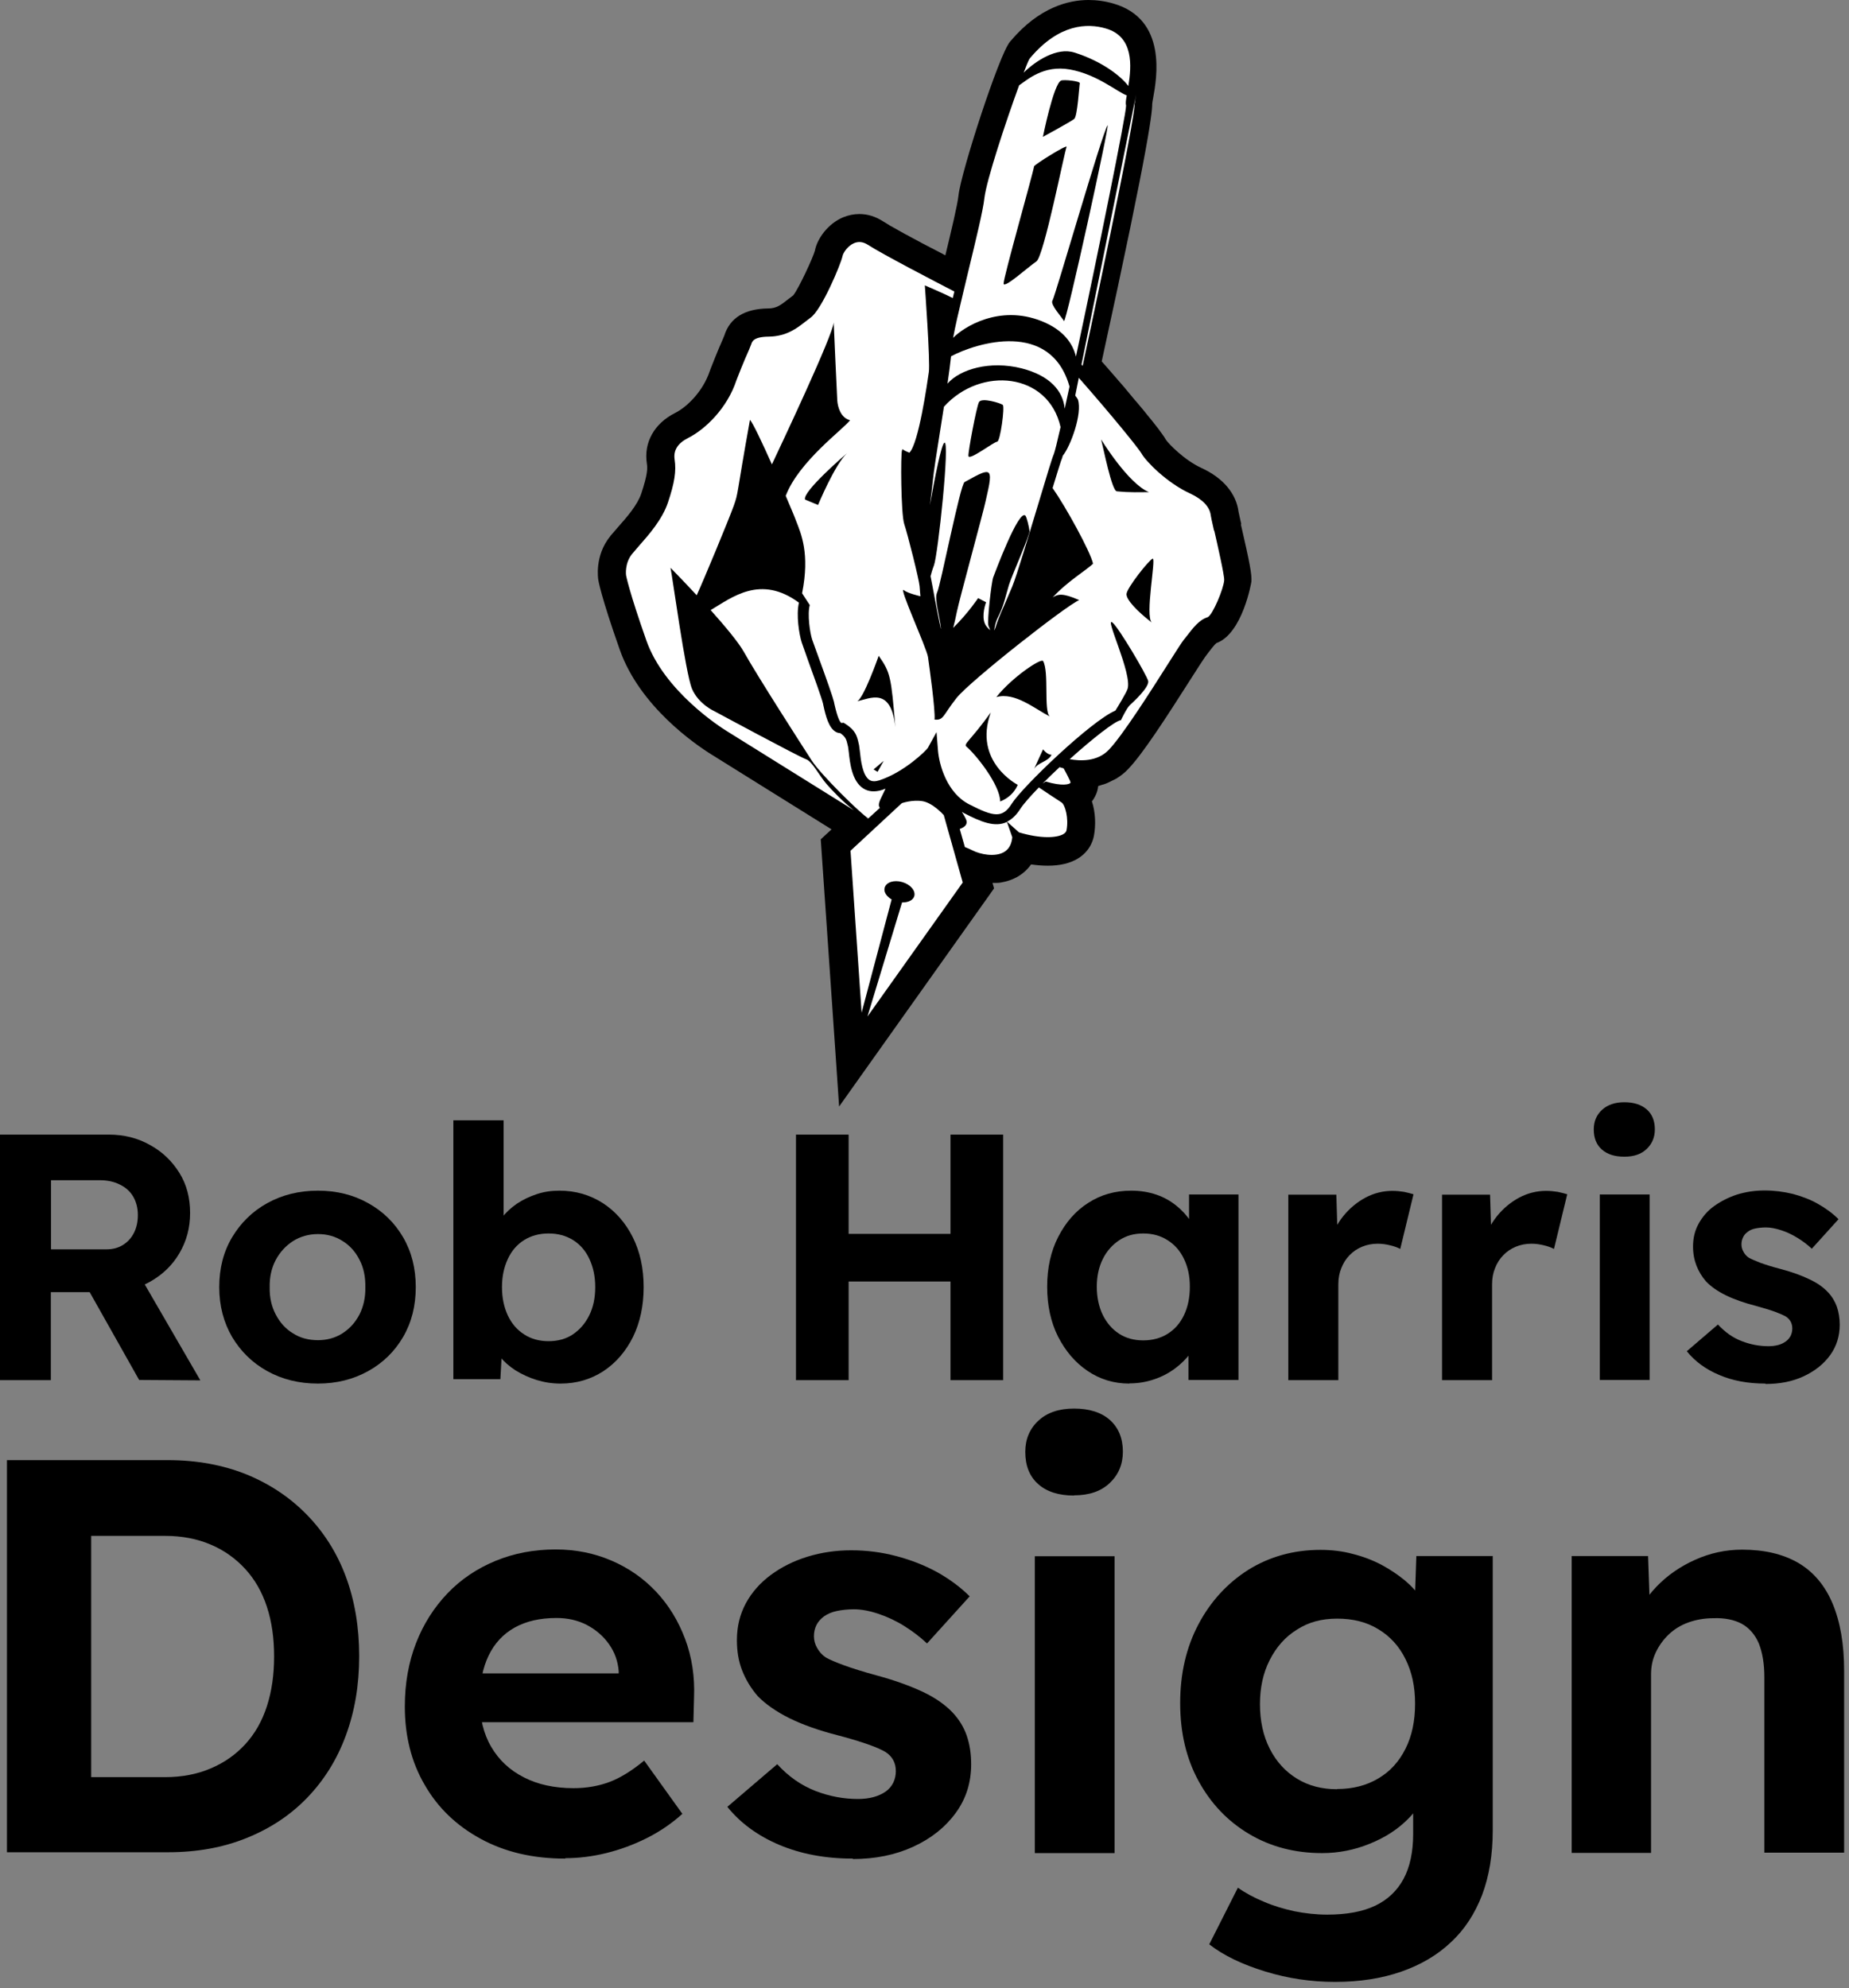 <svg xmlns="http://www.w3.org/2000/svg" width="266" height="286" viewBox="0 0 266 286" fill="none"><rect x="0" y="0" width="266" height="286" fill="#808080" stroke="none"/><path d="M178.573 75.394L178.532 75.23C178.389 74.554 178.225 73.898 178.184 73.653C177.856 71.03 175.971 68.756 172.837 67.322C170.378 66.195 168.084 63.819 167.715 63.245C167.612 63.04 167.428 62.774 167.162 62.405C167.1 62.323 166.977 62.159 166.875 62.016L166.813 61.913L166.731 61.811C166.629 61.667 166.527 61.524 166.383 61.36C166.219 61.135 165.994 60.868 165.789 60.602L165.625 60.397L165.338 60.049L164.97 59.598L164.642 59.188L164.375 58.861L164.027 58.451C163.822 58.205 163.617 57.939 163.392 57.693L163.31 57.611C163.044 57.304 162.798 56.996 162.531 56.669L161.999 56.033L161.835 55.828L161.589 55.542C161.364 55.275 161.138 55.009 160.892 54.743L160.524 54.312L160.237 53.985C159.868 53.575 159.52 53.165 159.151 52.735L158.495 51.997C165.482 20.037 165.85 15.693 165.748 14.628C165.769 14.833 165.748 14.976 165.748 14.997C165.748 14.853 165.85 14.382 165.891 14.116C166.404 11.268 167.961 2.766 160.175 0.512C158.987 0.164 157.778 0 156.59 0C153.763 0 149.522 1.024 145.424 5.859L145.301 6.003C143.765 7.765 138.233 24.79 137.885 28.15C137.742 29.482 136.861 33.169 136 36.734C135.857 36.673 135.713 36.591 135.59 36.509L135.427 36.427L134.443 35.915L134.013 35.689L133.808 35.587L132.825 35.075L132.62 34.972L132.292 34.788C131.8 34.522 131.329 34.276 130.878 34.03L130.51 33.825L130.264 33.702L129.301 33.169L129.096 33.046C128.707 32.821 128.338 32.616 127.99 32.432L127.805 32.309C127.498 32.124 127.232 31.96 127.027 31.838C125.941 31.141 124.814 30.793 123.626 30.793C122.827 30.793 122.048 30.957 121.29 31.264C119.057 32.206 117.541 34.398 117.234 36.058C116.988 37 114.919 41.487 114.119 42.491L113.341 43.085C112.378 43.843 111.722 44.376 110.514 44.376C107.133 44.417 105.003 45.728 104.204 48.269L104.019 48.719C103.773 49.273 103.261 50.42 102.155 53.247V53.309L102.114 53.37C101.151 56.279 98.856 58.533 97.156 59.393C94.124 60.909 92.587 63.655 93.058 66.707C93.161 67.343 93.181 68.223 92.259 70.989C91.706 72.669 90.149 74.431 88.899 75.845L87.855 77.053H87.834L87.814 77.115C85.498 79.942 86.052 83.282 86.072 83.425C86.072 83.466 86.441 85.761 89.166 93.484C92.034 101.618 100.004 107.088 102.38 108.563L119.631 119.319L118.934 119.954L118.074 120.753L118.156 121.942L120.245 152.263L120.716 159.188L124.732 153.533L142.331 128.764L143.007 127.801L142.782 127.023H142.823H142.986H143.13C143.355 127.023 143.662 127.023 144.011 126.961C144.83 126.818 145.568 126.572 146.223 126.224C147.063 125.773 147.78 125.138 148.334 124.359C149.174 124.482 149.973 124.544 150.751 124.544C152.493 124.544 153.947 124.195 155.054 123.519C155.894 123.007 156.529 122.331 156.938 121.511C157.143 121.102 157.287 120.692 157.369 120.262C157.655 118.766 157.614 116.902 157.082 115.283C157.287 115.037 157.43 114.792 157.553 114.546C157.799 114.074 157.942 113.583 157.983 113.091L158.414 112.948C158.536 112.907 158.659 112.866 158.782 112.845C159.213 112.702 159.602 112.517 159.95 112.333L160.032 112.292C160.216 112.21 160.421 112.108 160.606 112.005C161.261 111.595 161.814 111.165 162.286 110.653C164.355 108.522 167.715 103.319 171.28 97.725C172.12 96.394 173.144 94.816 173.369 94.509L173.861 93.853C174.189 93.423 174.722 92.727 174.988 92.522C178.758 91.169 180.028 83.753 180.028 83.671C180.11 82.647 179.782 80.946 178.512 75.435M154.275 2.704C154.275 2.704 154.459 2.663 154.541 2.643C154.459 2.643 154.357 2.684 154.275 2.704ZM155.504 2.479C155.504 2.479 155.566 2.479 155.607 2.479C155.566 2.479 155.545 2.479 155.504 2.479ZM163.228 14.812V14.853C163.228 14.812 163.228 14.771 163.208 14.751V14.812H163.228ZM159.397 35.689C159.479 35.259 159.581 34.829 159.663 34.419C159.581 34.849 159.479 35.259 159.397 35.689ZM159.704 34.173C159.786 33.743 159.889 33.333 159.971 32.923C159.889 33.333 159.807 33.763 159.704 34.173ZM160.647 29.625C160.729 29.277 160.79 28.928 160.852 28.601C160.79 28.949 160.708 29.277 160.647 29.625ZM160.954 28.088C161.015 27.802 161.056 27.535 161.118 27.269C161.056 27.535 161.015 27.822 160.954 28.088ZM161.241 26.716C161.302 26.429 161.364 26.142 161.405 25.855C161.343 26.142 161.302 26.429 161.241 26.716ZM161.487 25.466C161.548 25.179 161.61 24.892 161.651 24.626C161.589 24.913 161.548 25.179 161.487 25.466ZM162.204 21.737C162.245 21.532 162.286 21.348 162.306 21.143C162.265 21.328 162.224 21.532 162.204 21.737ZM162.593 19.668C162.613 19.484 162.654 19.32 162.675 19.135C162.654 19.299 162.613 19.484 162.593 19.668ZM162.757 18.726C162.777 18.562 162.818 18.418 162.839 18.275C162.818 18.418 162.798 18.562 162.757 18.726ZM162.9 17.886C162.921 17.742 162.941 17.619 162.962 17.496C162.941 17.619 162.921 17.763 162.9 17.886ZM163.003 17.128C163.003 17.005 163.044 16.882 163.064 16.779C163.064 16.902 163.023 17.005 163.003 17.128ZM163.105 16.472C163.105 16.369 163.126 16.267 163.146 16.165C163.146 16.267 163.126 16.369 163.105 16.472ZM163.167 15.919C163.167 15.919 163.187 15.734 163.187 15.652C163.187 15.734 163.187 15.816 163.167 15.919ZM163.228 15.448C163.228 15.448 163.228 15.304 163.228 15.243C163.228 15.304 163.228 15.366 163.228 15.448ZM163.249 15.099V14.956C163.249 14.956 163.249 15.038 163.249 15.099ZM158.127 2.54C158.127 2.54 158.045 2.54 158.004 2.54C158.045 2.54 158.086 2.54 158.127 2.54ZM156.652 2.418H156.447C156.447 2.418 156.529 2.418 156.57 2.418C156.59 2.418 156.631 2.418 156.652 2.418ZM148.682 5.941C148.682 5.941 148.477 6.126 148.395 6.228C148.498 6.126 148.6 6.044 148.682 5.941ZM153.456 2.93C153.456 2.93 153.312 2.971 153.23 2.991C153.312 2.971 153.374 2.95 153.456 2.93ZM152.206 3.421C152.206 3.421 152.042 3.503 151.96 3.544C152.042 3.503 152.124 3.462 152.206 3.421ZM151.12 4.036C151.12 4.036 150.936 4.138 150.854 4.2C150.936 4.138 151.038 4.098 151.12 4.036ZM149.768 4.958C149.768 4.958 149.645 5.06 149.583 5.101C149.645 5.06 149.706 4.999 149.768 4.958Z" fill="black"></path><path d="M137.107 48.617C138.582 47.081 143.744 43.762 149.85 46.2C152.984 47.449 154.337 49.416 154.787 51.301C157.881 36.837 162.04 16.329 161.999 15.202C161.917 14.874 161.958 14.444 162.101 13.727C160.77 13.256 157.819 10.695 153.927 9.998C150.075 9.302 147.719 11.555 146.613 12.272C144.748 17.353 141.901 25.958 141.614 28.519C141.429 30.26 140.405 34.44 139.34 38.865C139.176 39.562 138.561 42.123 138.561 42.123C137.946 44.684 137.393 47.06 137.107 48.658M153.066 46.179C152.779 45.667 151.038 43.782 151.407 43.249C151.776 42.717 158.516 19.279 159.335 18.029C159.745 17.415 153.353 46.691 153.066 46.179ZM152.636 11.596C153.005 11.412 155.422 11.658 155.34 11.986C155.258 12.313 155.013 16.718 154.541 17.107C154.07 17.497 150.034 19.689 150.034 19.689C150.034 19.689 151.55 12.129 152.636 11.596ZM148.764 23.93C148.805 23.684 153.742 20.59 153.435 21.164C153.148 21.738 150.178 36.898 149.092 37.615C148.006 38.332 144.441 41.569 144.38 40.811C144.318 40.053 148.58 25.077 148.764 23.93Z" fill="white"></path><path d="M154.582 7.56C158.618 8.851 161.282 10.982 162.327 12.375C162.798 9.506 163.126 5.265 159.09 4.098C156.426 3.319 152.39 3.422 148.272 8.257L148.149 8.4C148.129 8.441 148.088 8.482 148.047 8.564C147.883 8.871 147.617 9.547 147.268 10.449C148.989 8.769 152.021 6.761 154.562 7.56" fill="white"></path><path d="M174.64 76.295C174.332 74.902 174.21 74.39 174.189 74.185C174.046 72.915 173.021 71.829 171.157 70.969C167.899 69.473 164.867 66.4 164.212 65.232C163.781 64.474 159.745 59.516 155.197 54.353C155.013 55.234 154.849 56.095 154.685 56.914C154.869 57.14 155.013 57.344 155.074 57.488C155.73 59.516 154.009 64.208 152.882 65.58C152.841 65.744 152.821 65.867 152.8 65.888C152.657 66.175 152.104 67.998 151.427 70.211C153.312 72.894 156.877 79.368 157.246 81.09C156.467 81.909 153.476 83.691 151.448 85.945C152.206 85.474 152.841 85.269 155.259 86.334C153.517 87.01 139.565 97.951 137.598 100.43C135.632 102.909 135.775 103.667 134.443 103.523C134.587 102.212 133.685 95.82 133.501 94.509C133.296 93.177 129.117 84.101 130.059 84.921C130.551 85.351 132.415 85.781 132.415 85.781C132.415 85.781 132.354 85.228 132.292 84.326C132.231 83.425 130.571 76.828 130.079 75.374C129.608 73.919 129.547 65.191 129.772 64.781C129.813 64.7 129.813 64.638 129.813 64.597C129.875 64.679 130.12 64.843 130.817 65.13C132.149 63.9 133.419 54.968 133.624 53.534C133.849 52.079 133.05 41.057 133.05 41.057C133.05 41.057 135.877 42.266 137.066 42.88C137.148 42.573 137.209 42.245 137.291 41.938C134.443 40.463 126.945 36.57 124.855 35.218C124.179 34.788 123.544 34.706 122.888 34.972C121.946 35.361 121.29 36.386 121.208 36.837C120.983 37.963 118.197 44.622 116.599 45.708L115.82 46.302C114.693 47.183 113.177 48.391 110.596 48.432C108.404 48.453 108.199 49.129 108.076 49.518L108.035 49.621L107.748 50.338C107.482 50.932 106.99 52.018 105.945 54.702C104.634 58.697 101.499 61.749 98.979 63.02C97.504 63.757 96.849 64.802 97.054 66.113C97.299 67.773 97.054 69.432 96.091 72.3C95.271 74.738 93.345 76.93 91.932 78.528L90.948 79.676C89.822 81.049 90.067 82.769 90.067 82.769C90.067 82.79 90.498 85.085 92.997 92.173C95.558 99.426 103.63 104.609 104.532 105.162L122.847 116.574C121.249 115.345 119.692 113.685 118.955 112.845C117.848 111.595 116.845 109.506 115.943 109.219C115.042 108.932 102.77 102.315 102.77 102.315C102.77 102.315 100.496 101.311 99.553 99.098C98.611 96.865 96.726 82.851 96.46 81.684C96.46 81.684 98.16 83.405 100.229 85.638C101.213 83.507 104.818 74.82 105.556 72.772C106.273 70.743 105.863 71.645 107.892 60.397C108.322 60.868 109.674 63.736 111.047 66.81C112.419 63.9 119.836 48.187 119.938 46.384C119.938 46.384 120.389 56.709 120.45 57.611C120.512 58.512 120.922 60.11 122.294 60.459C121.27 61.79 114.898 66.42 113.034 71.337C113.751 73.017 114.325 74.37 114.529 74.943C115.226 76.746 116.537 79.614 115.39 85.351L116.496 87.051C116.127 88.342 116.517 91.067 116.845 92.03L117.746 94.529C118.873 97.602 119.795 100.225 119.979 100.983L120.02 101.208C120.491 103.318 120.84 103.892 121.044 104.015C121.085 104.015 121.352 103.974 121.352 103.974L121.618 104.138C123.052 105.06 123.278 105.797 123.544 107.027L123.585 107.191L123.708 108.133C123.831 109.342 124.077 111.554 125.081 112.21C125.429 112.435 125.88 112.456 126.474 112.271C130.039 111.124 133.214 108.01 133.48 107.6L134.73 105.326L134.935 107.908C135.099 110.038 136.226 114.074 139.422 115.713C142.966 117.537 144.216 117.742 145.548 115.631C147.125 113.152 157 103.687 160.462 102.233C160.811 101.679 161.958 99.795 162.204 99.139C162.962 96.988 158.742 88.445 160.073 89.592C161.016 90.411 164.949 97.09 165.175 97.951C165.4 98.832 163.023 101.003 162.552 101.434C162.081 101.864 161.261 103.605 161.261 103.605C160.401 103.708 157.123 106.31 153.886 109.219C155.341 109.485 157.82 109.629 159.5 107.887C161.446 105.879 165.543 99.446 167.981 95.595C169.293 93.525 169.989 92.439 170.296 92.05L170.768 91.456C171.628 90.35 172.489 89.182 173.738 88.793C174.435 88.506 176.033 84.716 176.115 83.466C176.156 82.769 175.132 78.303 174.701 76.398M117.685 72.649L115.82 71.87C115.349 70.764 121.843 65.212 121.843 65.212C120.102 66.83 117.685 72.649 117.685 72.649ZM126.248 111.042L125.675 110.694L127.129 109.465L126.248 111.042ZM123.237 100.901C124.138 100.839 126.412 94.345 126.412 94.345C128.113 96.783 128.195 97.336 128.809 104.63C128.174 98.729 125.183 100.512 123.237 100.901ZM150.055 95.082C150.956 96.68 150.116 102.274 151.018 103.073C148.826 101.946 145.998 99.528 143.335 100.286C145.63 97.397 149.809 94.632 150.055 95.103M143.888 115.324C143.888 112.927 140.385 108.543 139.033 107.416C138.561 107.027 139.606 106.576 142.536 102.499C139.954 109.608 146.408 112.907 146.408 112.907C146.408 112.907 145.875 114.525 143.888 115.304M148.723 110.714L150.055 107.805C150.055 107.805 150.628 108.584 151.284 108.584C150.751 109.629 149.256 109.67 148.723 110.694M158.414 63.224C158.414 63.224 162.286 69.576 165.298 70.805C161.856 70.866 161.384 70.723 160.667 70.682C159.95 70.641 158.742 64.474 158.414 63.245M165.707 89.571C163.638 87.973 162.04 86.314 162.06 85.474C162.06 84.634 165.379 80.454 165.83 80.372C166.342 80.29 164.683 88.629 165.707 89.571Z" fill="white"></path><path d="M155.75 52.653C155.75 52.653 163.699 15.632 163.208 14.751L163.249 14.874C163.249 14.71 163.351 14.075 163.454 13.563C163.392 13.911 155.586 52.448 155.586 52.448L155.771 52.653H155.75Z" fill="white"></path><path d="M149.44 113.296C148.231 114.546 147.268 115.631 146.797 116.349C146.203 117.291 145.547 117.885 144.871 118.213L146.592 119.749C149.727 120.692 152.062 120.548 152.984 119.995C153.333 119.79 153.415 119.565 153.435 119.422C153.763 117.701 153.23 115.775 152.718 115.447C151.98 114.976 150.014 113.665 149.44 113.275" fill="white"></path><path d="M124.896 117.763C124.773 117.722 124.671 117.66 124.548 117.599L124.855 117.783L124.896 117.742V117.763Z" fill="white"></path><path d="M144.851 118.254C143.13 119.073 141.102 118.233 138.684 116.984C138.582 116.922 138.479 116.861 138.377 116.799C138.623 117.189 138.828 117.557 138.971 117.865C139.278 118.561 138.828 118.991 138.07 119.258L138.807 121.86C139.114 121.983 139.442 122.106 139.831 122.31C141.102 122.966 143.13 123.294 144.38 122.618C145.117 122.208 145.527 121.511 145.629 120.446L144.871 118.274L144.851 118.254Z" fill="white"></path><path d="M153.906 112.272C153.373 111.145 153.005 110.53 153.005 110.53C152.779 110.469 152.574 110.428 152.431 110.366C151.571 111.165 150.751 111.964 149.993 112.722L150.444 112.435C152.861 113.153 153.824 112.825 153.988 112.64C154.029 112.599 153.988 112.456 153.906 112.251" fill="white"></path><path d="M143.642 88.65C143.171 89.572 143.089 90.248 143.028 90.678C143.028 90.678 143.028 90.658 143.069 90.637C143.11 90.535 143.171 90.391 143.233 90.207C143.478 89.387 143.868 88.445 144.441 87.154L145.63 84.368C146.285 82.77 147.965 77.136 149.338 72.608C150.649 68.224 151.407 65.724 151.612 65.315C151.755 64.925 152.104 63.532 152.575 61.442C150.813 53.596 141.102 52.633 135.796 58.513C135.632 59.599 135.447 60.705 135.283 61.77C134.771 64.966 134.3 67.998 134.198 69.146C134.116 70.027 133.952 71.317 133.767 72.69C134.505 68.633 135.406 63.983 135.857 63.696C136.697 63.184 134.935 79.82 134.361 81.336C134.116 81.971 133.972 82.524 133.87 82.893C134.054 83.835 134.259 84.88 134.443 85.925C134.751 87.523 135.078 89.244 135.365 90.494C135.365 90.453 135.365 90.412 135.365 90.35C135.201 88.732 134.361 86.109 134.833 85.187C135.304 84.245 138.152 69.658 138.766 69.351C139.934 68.757 141.778 67.527 142.249 68.039C142.7 68.552 142.106 70.6 141.778 72.157C141.45 73.714 138.008 86.273 137.66 87.994C137.496 88.814 137.312 89.633 137.127 90.33C139.34 88.138 140.692 86.068 140.713 86.048L141.86 86.642C141.614 87.277 141.122 89.162 141.942 90.145C142.147 90.391 142.311 90.555 142.454 90.658C142.372 90.473 142.29 90.248 142.208 90.043C141.962 89.469 142.638 83.733 142.884 83.057C143.151 82.381 146.551 73.202 147.514 74.186C147.699 74.37 148.047 75.825 148.109 76.398C148.17 76.972 145.568 82.79 145.158 84.122C144.749 85.454 144.4 87.175 143.663 88.609M143.458 63.553C143.028 63.512 139.401 66.339 139.319 65.601C139.258 65.028 140.467 58.574 140.835 57.857C141.204 57.14 143.95 58.001 144.257 58.246C144.585 58.492 143.888 63.573 143.458 63.532" fill="white"></path><path d="M102.216 87.749C104.244 90.023 106.232 92.379 107.031 93.813C108.936 97.234 115.431 107.335 116.783 109.425C118.114 111.473 123.748 117.005 124.916 117.742L126.576 116.226C126.186 115.653 126.637 115.1 127.395 113.461C127.231 113.522 127.067 113.583 126.904 113.645C125.859 113.973 124.937 113.911 124.179 113.42C122.56 112.375 122.273 109.773 122.109 108.216L122.007 107.458L121.966 107.273C121.761 106.351 121.659 106.024 120.88 105.47C120.634 105.47 120.388 105.388 120.163 105.245C119.221 104.651 118.79 103.032 118.442 101.434L118.401 101.229C118.237 100.492 117.029 97.153 116.23 94.96L115.328 92.399C114.98 91.314 114.509 88.466 114.939 86.704C109.407 82.627 105.31 85.946 102.237 87.769" fill="white"></path><path d="M153.865 55.624C151.161 45.974 140.425 49.334 136.82 51.26C136.717 52.284 136.533 53.657 136.307 55.194C138.09 53.124 142.413 51.834 147.002 53.001C151.038 54.046 152.923 56.218 153.169 58.799C153.394 57.816 153.619 56.73 153.865 55.603" fill="white"></path><path d="M128.277 129.399C127.539 128.969 127.088 128.314 127.273 127.699C127.498 126.92 128.625 126.552 129.793 126.9C130.961 127.228 131.739 128.129 131.534 128.908C131.37 129.502 130.653 129.85 129.772 129.83L124.794 146.24L138.5 126.961L135.775 117.271C135.775 117.271 134.218 115.509 132.722 115.263C131.227 115.017 129.731 115.55 129.731 115.55L122.356 122.393L123.954 145.687L128.277 129.379V129.399Z" fill="white"></path><path d="M1 266.565V210.061H24.17C28.321 210.061 32.076 210.763 35.434 212.106C38.792 213.48 41.692 215.403 44.134 217.906C46.576 220.409 48.469 223.37 49.751 226.82C51.033 230.269 51.674 234.085 51.674 238.267C51.674 242.449 51.033 246.204 49.751 249.684C48.469 253.164 46.607 256.125 44.195 258.628C41.784 261.132 38.884 263.055 35.465 264.429C32.076 265.802 28.321 266.474 24.17 266.474H1V266.565ZM13.119 257.774L11.837 255.667H23.773C26.184 255.667 28.382 255.24 30.306 254.416C32.259 253.592 33.908 252.432 35.281 250.936C36.655 249.44 37.693 247.639 38.395 245.471C39.097 243.304 39.433 240.923 39.433 238.298C39.433 235.672 39.097 233.291 38.395 231.154C37.693 229.018 36.655 227.217 35.281 225.721C33.908 224.225 32.259 223.034 30.306 222.21C28.382 221.386 26.184 220.959 23.773 220.959H11.593L13.119 219.035V257.774Z" fill="black"></path><path d="M81.316 267.389C76.676 267.389 72.646 266.443 69.166 264.55C65.686 262.657 63 260.093 61.107 256.796C59.184 253.53 58.238 249.745 58.238 245.501C58.238 242.174 58.787 239.121 59.856 236.374C60.924 233.626 62.45 231.245 64.374 229.231C66.297 227.216 68.617 225.659 71.273 224.56C73.928 223.461 76.829 222.912 79.942 222.912C82.842 222.912 85.529 223.461 88.001 224.53C90.474 225.598 92.611 227.094 94.412 229.017C96.213 230.94 97.587 233.199 98.564 235.794C99.54 238.389 99.968 241.228 99.846 244.219L99.754 247.76H65.442L63.58 240.739H90.291L89.009 242.204V240.434C88.886 238.969 88.429 237.687 87.604 236.527C86.78 235.366 85.712 234.451 84.43 233.779C83.147 233.108 81.682 232.772 80.064 232.772C77.683 232.772 75.699 233.23 74.05 234.145C72.402 235.061 71.15 236.404 70.296 238.175C69.441 239.945 69.014 242.113 69.014 244.616C69.014 247.119 69.563 249.439 70.662 251.301C71.761 253.194 73.318 254.659 75.363 255.697C77.378 256.735 79.759 257.254 82.506 257.254C84.399 257.254 86.109 256.949 87.665 256.369C89.222 255.789 90.901 254.751 92.672 253.286L98.167 260.948C96.61 262.352 94.9 263.512 93.008 264.458C91.115 265.405 89.192 266.107 87.208 266.595C85.223 267.084 83.239 267.328 81.316 267.328" fill="black"></path><path d="M122.71 267.389C118.711 267.389 115.2 266.718 112.087 265.405C109.003 264.093 106.5 262.261 104.638 259.941L111.812 253.805C113.43 255.576 115.261 256.858 117.307 257.651C119.352 258.445 121.397 258.811 123.442 258.811C124.236 258.811 124.999 258.72 125.671 258.537C126.342 258.354 126.922 258.079 127.411 257.743C127.899 257.407 128.266 256.949 128.51 256.461C128.754 255.942 128.876 255.392 128.876 254.812C128.876 253.622 128.388 252.706 127.411 252.065C126.861 251.729 126.037 251.363 124.908 250.966C123.778 250.569 122.313 250.111 120.542 249.653C117.795 248.951 115.475 248.127 113.552 247.181C111.659 246.234 110.133 245.166 109.003 244.006C108.026 242.877 107.294 241.655 106.775 240.343C106.256 239.03 106.012 237.565 106.012 235.947C106.012 234.024 106.439 232.253 107.294 230.666C108.149 229.078 109.37 227.705 110.896 226.575C112.422 225.446 114.193 224.561 116.177 223.95C118.161 223.339 120.268 223.034 122.466 223.034C124.663 223.034 126.831 223.309 128.907 223.858C131.013 224.408 132.967 225.171 134.768 226.148C136.569 227.155 138.156 228.315 139.499 229.658L133.364 236.435C132.387 235.52 131.318 234.695 130.097 233.932C128.876 233.169 127.625 232.589 126.342 232.162C125.06 231.734 123.9 231.521 122.862 231.521C121.947 231.521 121.122 231.612 120.39 231.765C119.657 231.917 119.047 232.192 118.558 232.528C118.07 232.894 117.703 233.291 117.459 233.78C117.215 234.268 117.093 234.817 117.093 235.397C117.093 235.977 117.246 236.557 117.551 237.076C117.856 237.626 118.253 238.084 118.802 238.45C119.382 238.786 120.268 239.152 121.428 239.58C122.588 240.007 124.145 240.495 126.159 241.045C128.754 241.747 130.921 242.541 132.753 243.395C134.554 244.25 135.989 245.258 137.057 246.387C137.973 247.364 138.645 248.463 139.072 249.684C139.499 250.936 139.713 252.279 139.713 253.805C139.713 256.461 138.981 258.781 137.485 260.826C135.989 262.871 133.974 264.489 131.379 265.68C128.785 266.87 125.885 267.45 122.679 267.45" fill="black"></path><path d="M154.519 215.158C152.321 215.158 150.581 214.609 149.36 213.51C148.108 212.411 147.498 210.854 147.498 208.87C147.498 207.038 148.139 205.542 149.39 204.382C150.642 203.222 152.351 202.642 154.519 202.642C156.686 202.642 158.457 203.192 159.678 204.291C160.899 205.389 161.54 206.916 161.54 208.839C161.54 210.671 160.899 212.166 159.647 213.357C158.396 214.547 156.686 215.127 154.519 215.127M148.871 223.889H160.349V266.595H148.871V223.889Z" fill="black"></path><path d="M192.036 285.125C188.648 285.125 185.29 284.637 182.023 283.629C178.726 282.622 176.04 281.34 173.964 279.722L178.085 271.571C179.154 272.334 180.405 273.006 181.81 273.586C183.214 274.196 184.679 274.624 186.205 274.96C187.732 275.265 189.319 275.448 190.937 275.448C193.746 275.448 196.035 275.021 197.836 274.166C199.637 273.311 201.011 271.998 201.927 270.289C202.842 268.579 203.3 266.412 203.3 263.848V256.43L205.254 256.827C204.949 258.597 204.033 260.246 202.537 261.711C201.041 263.207 199.24 264.367 197.042 265.252C194.875 266.137 192.586 266.595 190.204 266.595C186.267 266.595 182.786 265.679 179.703 263.848C176.62 262.016 174.208 259.483 172.438 256.247C170.667 253.011 169.782 249.287 169.782 245.013C169.782 240.739 170.667 236.984 172.407 233.688C174.147 230.391 176.559 227.765 179.581 225.842C182.634 223.95 186.083 222.973 189.96 222.973C191.578 222.973 193.135 223.156 194.6 223.553C196.066 223.919 197.439 224.438 198.721 225.11C199.973 225.781 201.102 226.544 202.11 227.368C203.087 228.193 203.911 229.109 204.552 230.085C205.193 231.062 205.59 232.039 205.773 232.985L203.423 233.626L203.758 223.858H214.748V263.329C214.748 266.839 214.229 269.923 213.222 272.609C212.184 275.295 210.718 277.585 208.734 279.416C206.78 281.279 204.369 282.683 201.56 283.66C198.752 284.637 195.577 285.125 192.067 285.125M192.372 257.376C194.631 257.376 196.615 256.857 198.294 255.85C200.004 254.842 201.286 253.408 202.201 251.576C203.117 249.745 203.575 247.608 203.575 245.104C203.575 242.601 203.117 240.556 202.201 238.694C201.286 236.832 199.973 235.397 198.294 234.39C196.615 233.352 194.631 232.863 192.372 232.863C190.113 232.863 188.22 233.382 186.572 234.451C184.893 235.489 183.611 236.954 182.664 238.816C181.718 240.678 181.26 242.784 181.26 245.166C181.26 247.547 181.718 249.714 182.664 251.576C183.611 253.438 184.923 254.873 186.572 255.88C188.251 256.918 190.174 257.407 192.372 257.407" fill="black"></path><path d="M226.104 266.565V223.858H237.093L237.399 232.558L235.14 233.535C235.72 231.581 236.788 229.841 238.314 228.254C239.841 226.667 241.672 225.385 243.84 224.408C246.007 223.431 248.266 222.942 250.617 222.942C253.852 222.942 256.539 223.583 258.737 224.866C260.904 226.148 262.553 228.101 263.652 230.727C264.75 233.352 265.3 236.557 265.3 240.373V266.534H253.822V241.289C253.822 239.335 253.547 237.748 253.028 236.435C252.479 235.153 251.655 234.207 250.556 233.596C249.457 233.016 248.083 232.741 246.496 232.803C245.213 232.803 243.992 233.016 242.893 233.413C241.794 233.81 240.848 234.39 240.054 235.153C239.261 235.916 238.65 236.771 238.192 237.748C237.734 238.725 237.521 239.763 237.521 240.892V266.565H226.073H226.104Z" fill="black"></path><path d="M0 198.557V163.229H15.64C17.837 163.229 19.803 163.721 21.595 164.733C23.388 165.716 24.775 167.074 25.816 168.751C26.857 170.428 27.348 172.336 27.348 174.504C27.348 176.672 26.828 178.551 25.816 180.286C24.804 182.021 23.388 183.379 21.595 184.391C19.803 185.403 17.837 185.894 15.64 185.894H7.314V198.557H0ZM7.314 179.737H15.293C16.218 179.737 16.999 179.534 17.693 179.101C18.386 178.667 18.907 178.089 19.283 177.337C19.658 176.586 19.832 175.747 19.832 174.793C19.832 173.781 19.601 172.914 19.167 172.162C18.733 171.411 18.097 170.833 17.259 170.428C16.421 169.994 15.438 169.792 14.339 169.792H7.343V179.737H7.314ZM20.034 198.557L11.043 182.599L18.82 181.327L28.823 198.586L20.034 198.528V198.557Z" fill="black"></path><path d="M45.735 199.048C43.017 199.048 40.589 198.441 38.45 197.256C36.31 196.071 34.634 194.423 33.391 192.341C32.176 190.26 31.541 187.861 31.541 185.172C31.541 182.483 32.148 180.084 33.391 178.002C34.634 175.921 36.31 174.273 38.45 173.088C40.589 171.903 43.017 171.295 45.735 171.295C48.453 171.295 50.852 171.903 52.962 173.088C55.102 174.273 56.778 175.921 57.993 178.002C59.207 180.084 59.814 182.483 59.814 185.172C59.814 187.861 59.207 190.26 57.993 192.341C56.778 194.423 55.102 196.071 52.962 197.256C50.823 198.441 48.424 199.048 45.735 199.048ZM45.735 192.804C47.036 192.804 48.221 192.486 49.262 191.821C50.303 191.156 51.112 190.26 51.719 189.104C52.297 187.947 52.587 186.646 52.558 185.201C52.587 183.726 52.326 182.397 51.719 181.24C51.141 180.084 50.303 179.159 49.262 178.523C48.221 177.858 47.036 177.54 45.735 177.54C44.434 177.54 43.191 177.887 42.15 178.552C41.109 179.217 40.271 180.142 39.664 181.269C39.057 182.426 38.768 183.726 38.797 185.201C38.768 186.646 39.057 187.947 39.664 189.104C40.271 190.26 41.081 191.185 42.15 191.821C43.191 192.486 44.376 192.804 45.735 192.804Z" fill="black"></path><path d="M80.629 199.048C79.443 199.048 78.316 198.875 77.189 198.528C76.09 198.181 75.078 197.718 74.153 197.14C73.257 196.562 72.476 195.868 71.869 195.116C71.262 194.365 70.886 193.584 70.713 192.775L72.332 192.168L71.985 198.412H65.22V161.177H72.447V178.089L71.031 177.539C71.233 176.73 71.609 175.949 72.187 175.198C72.765 174.446 73.488 173.781 74.355 173.174C75.223 172.596 76.177 172.133 77.246 171.787C78.287 171.44 79.357 171.295 80.484 171.295C82.797 171.295 84.878 171.902 86.729 173.087C88.55 174.273 89.995 175.921 91.036 178.002C92.077 180.084 92.597 182.483 92.597 185.172C92.597 187.86 92.077 190.26 91.065 192.341C90.024 194.423 88.608 196.07 86.815 197.256C84.994 198.441 82.942 199.048 80.658 199.048M78.923 192.948C80.253 192.948 81.438 192.63 82.421 191.965C83.404 191.3 84.185 190.404 84.763 189.248C85.341 188.091 85.63 186.733 85.63 185.172C85.63 183.61 85.341 182.31 84.792 181.124C84.242 179.939 83.462 179.043 82.45 178.407C81.438 177.771 80.253 177.453 78.923 177.453C77.593 177.453 76.408 177.771 75.396 178.407C74.384 179.043 73.604 179.939 73.055 181.124C72.505 182.31 72.216 183.639 72.216 185.172C72.216 186.704 72.505 188.063 73.055 189.248C73.604 190.404 74.384 191.329 75.396 191.965C76.408 192.63 77.593 192.948 78.923 192.948Z" fill="black"></path><path d="M114.51 163.229H122.085V198.557H114.51V163.229ZM117.517 184.362L117.575 177.511H140.645V184.362H117.546H117.517ZM136.742 163.229H144.316V198.557H136.742V163.229Z" fill="black"></path><path d="M162.471 199.048C160.245 199.048 158.25 198.441 156.458 197.227C154.666 196.013 153.278 194.365 152.208 192.284C151.168 190.202 150.647 187.803 150.647 185.114C150.647 182.426 151.168 180.026 152.237 177.945C153.307 175.863 154.724 174.215 156.545 173.059C158.366 171.874 160.419 171.295 162.76 171.295C164.061 171.295 165.275 171.498 166.374 171.874C167.473 172.249 168.427 172.799 169.236 173.464C170.074 174.129 170.768 174.909 171.346 175.776C171.925 176.644 172.329 177.598 172.561 178.609L171.057 178.349V171.845H178.169V198.528H170.971V192.11L172.59 191.966C172.329 192.92 171.867 193.787 171.289 194.625C170.681 195.464 169.93 196.215 169.034 196.88C168.137 197.545 167.155 198.066 166.027 198.441C164.929 198.817 163.743 199.02 162.5 199.02M164.466 192.833C165.796 192.833 166.981 192.515 167.993 191.879C169.005 191.243 169.785 190.347 170.335 189.19C170.884 188.034 171.173 186.675 171.173 185.114C171.173 183.553 170.884 182.281 170.335 181.125C169.785 179.968 169.005 179.072 167.993 178.436C166.981 177.771 165.796 177.453 164.466 177.453C163.136 177.453 162.009 177.771 160.997 178.436C160.014 179.101 159.204 179.997 158.655 181.125C158.077 182.281 157.788 183.611 157.788 185.114C157.788 186.617 158.077 188.005 158.655 189.19C159.233 190.347 160.014 191.243 160.997 191.879C161.98 192.515 163.136 192.833 164.466 192.833Z" fill="black"></path><path d="M185.339 198.556V171.873H192.248L192.508 180.459L191.294 178.696C191.699 177.308 192.364 176.065 193.26 174.937C194.185 173.81 195.226 172.943 196.469 172.278C197.683 171.642 198.984 171.324 200.314 171.324C200.892 171.324 201.441 171.382 201.99 171.468C202.54 171.584 202.973 171.7 203.349 171.815L201.441 179.679C201.065 179.476 200.603 179.303 199.996 179.158C199.417 179.014 198.81 178.927 198.203 178.927C197.394 178.927 196.642 179.071 195.948 179.361C195.254 179.65 194.647 180.054 194.156 180.575C193.636 181.095 193.26 181.702 192.971 182.425C192.682 183.119 192.537 183.899 192.537 184.738V198.556H185.31H185.339Z" fill="black"></path><path d="M207.454 198.556V171.873H214.363L214.624 180.459L213.409 178.696C213.814 177.308 214.479 176.065 215.375 174.937C216.3 173.81 217.341 172.943 218.584 172.278C219.798 171.642 221.099 171.324 222.429 171.324C223.007 171.324 223.557 171.382 224.106 171.468C224.655 171.584 225.089 171.7 225.465 171.815L223.557 179.679C223.181 179.476 222.718 179.303 222.111 179.158C221.533 179.014 220.926 178.927 220.319 178.927C219.509 178.927 218.758 179.071 218.064 179.361C217.37 179.65 216.763 180.054 216.272 180.575C215.751 181.095 215.375 181.702 215.086 182.425C214.797 183.119 214.653 183.899 214.653 184.738V198.556H207.425H207.454Z" fill="black"></path><path d="M233.675 166.409C232.287 166.409 231.218 166.062 230.437 165.368C229.657 164.675 229.281 163.721 229.281 162.477C229.281 161.321 229.685 160.396 230.466 159.673C231.247 158.951 232.316 158.575 233.675 158.575C235.034 158.575 236.132 158.922 236.913 159.615C237.693 160.309 238.069 161.263 238.069 162.477C238.069 163.634 237.664 164.559 236.884 165.311C236.074 166.062 235.034 166.409 233.675 166.409ZM230.148 171.844H237.317V198.528H230.148V171.844Z" fill="black"></path><path d="M253.969 199.048C251.483 199.048 249.257 198.643 247.32 197.805C245.383 196.995 243.822 195.839 242.666 194.394L247.147 190.549C248.159 191.647 249.286 192.457 250.587 192.948C251.859 193.44 253.131 193.671 254.432 193.671C254.924 193.671 255.386 193.613 255.82 193.497C256.253 193.382 256.6 193.208 256.918 192.977C257.207 192.775 257.439 192.486 257.612 192.168C257.757 191.85 257.843 191.503 257.843 191.127C257.843 190.375 257.525 189.826 256.947 189.421C256.6 189.219 256.08 188.988 255.386 188.727C254.692 188.467 253.767 188.207 252.669 187.889C250.963 187.455 249.489 186.935 248.303 186.357C247.118 185.779 246.164 185.114 245.441 184.362C244.834 183.668 244.372 182.888 244.054 182.078C243.736 181.24 243.562 180.344 243.562 179.332C243.562 178.118 243.822 177.019 244.372 176.036C244.921 175.053 245.644 174.186 246.626 173.492C247.609 172.798 248.679 172.249 249.922 171.844C251.165 171.468 252.466 171.266 253.854 171.266C255.241 171.266 256.571 171.44 257.901 171.758C259.202 172.104 260.445 172.567 261.544 173.203C262.671 173.839 263.654 174.562 264.493 175.4L260.648 179.65C260.04 179.072 259.347 178.551 258.595 178.089C257.843 177.626 257.063 177.25 256.253 176.99C255.444 176.73 254.721 176.585 254.085 176.585C253.507 176.585 252.987 176.643 252.553 176.73C252.09 176.817 251.715 176.99 251.425 177.221C251.136 177.424 250.905 177.684 250.761 178.002C250.616 178.291 250.529 178.638 250.529 179.014C250.529 179.39 250.616 179.737 250.818 180.083C250.992 180.43 251.252 180.719 251.599 180.951C251.975 181.153 252.524 181.384 253.247 181.674C253.969 181.934 254.952 182.252 256.196 182.57C257.814 183.003 259.173 183.495 260.301 184.044C261.428 184.564 262.324 185.2 262.989 185.923C263.567 186.53 263.972 187.224 264.261 188.005C264.521 188.785 264.666 189.652 264.666 190.578C264.666 192.225 264.203 193.7 263.278 194.972C262.353 196.244 261.081 197.256 259.462 198.007C257.843 198.759 256.022 199.106 253.998 199.106" fill="black"></path></svg>